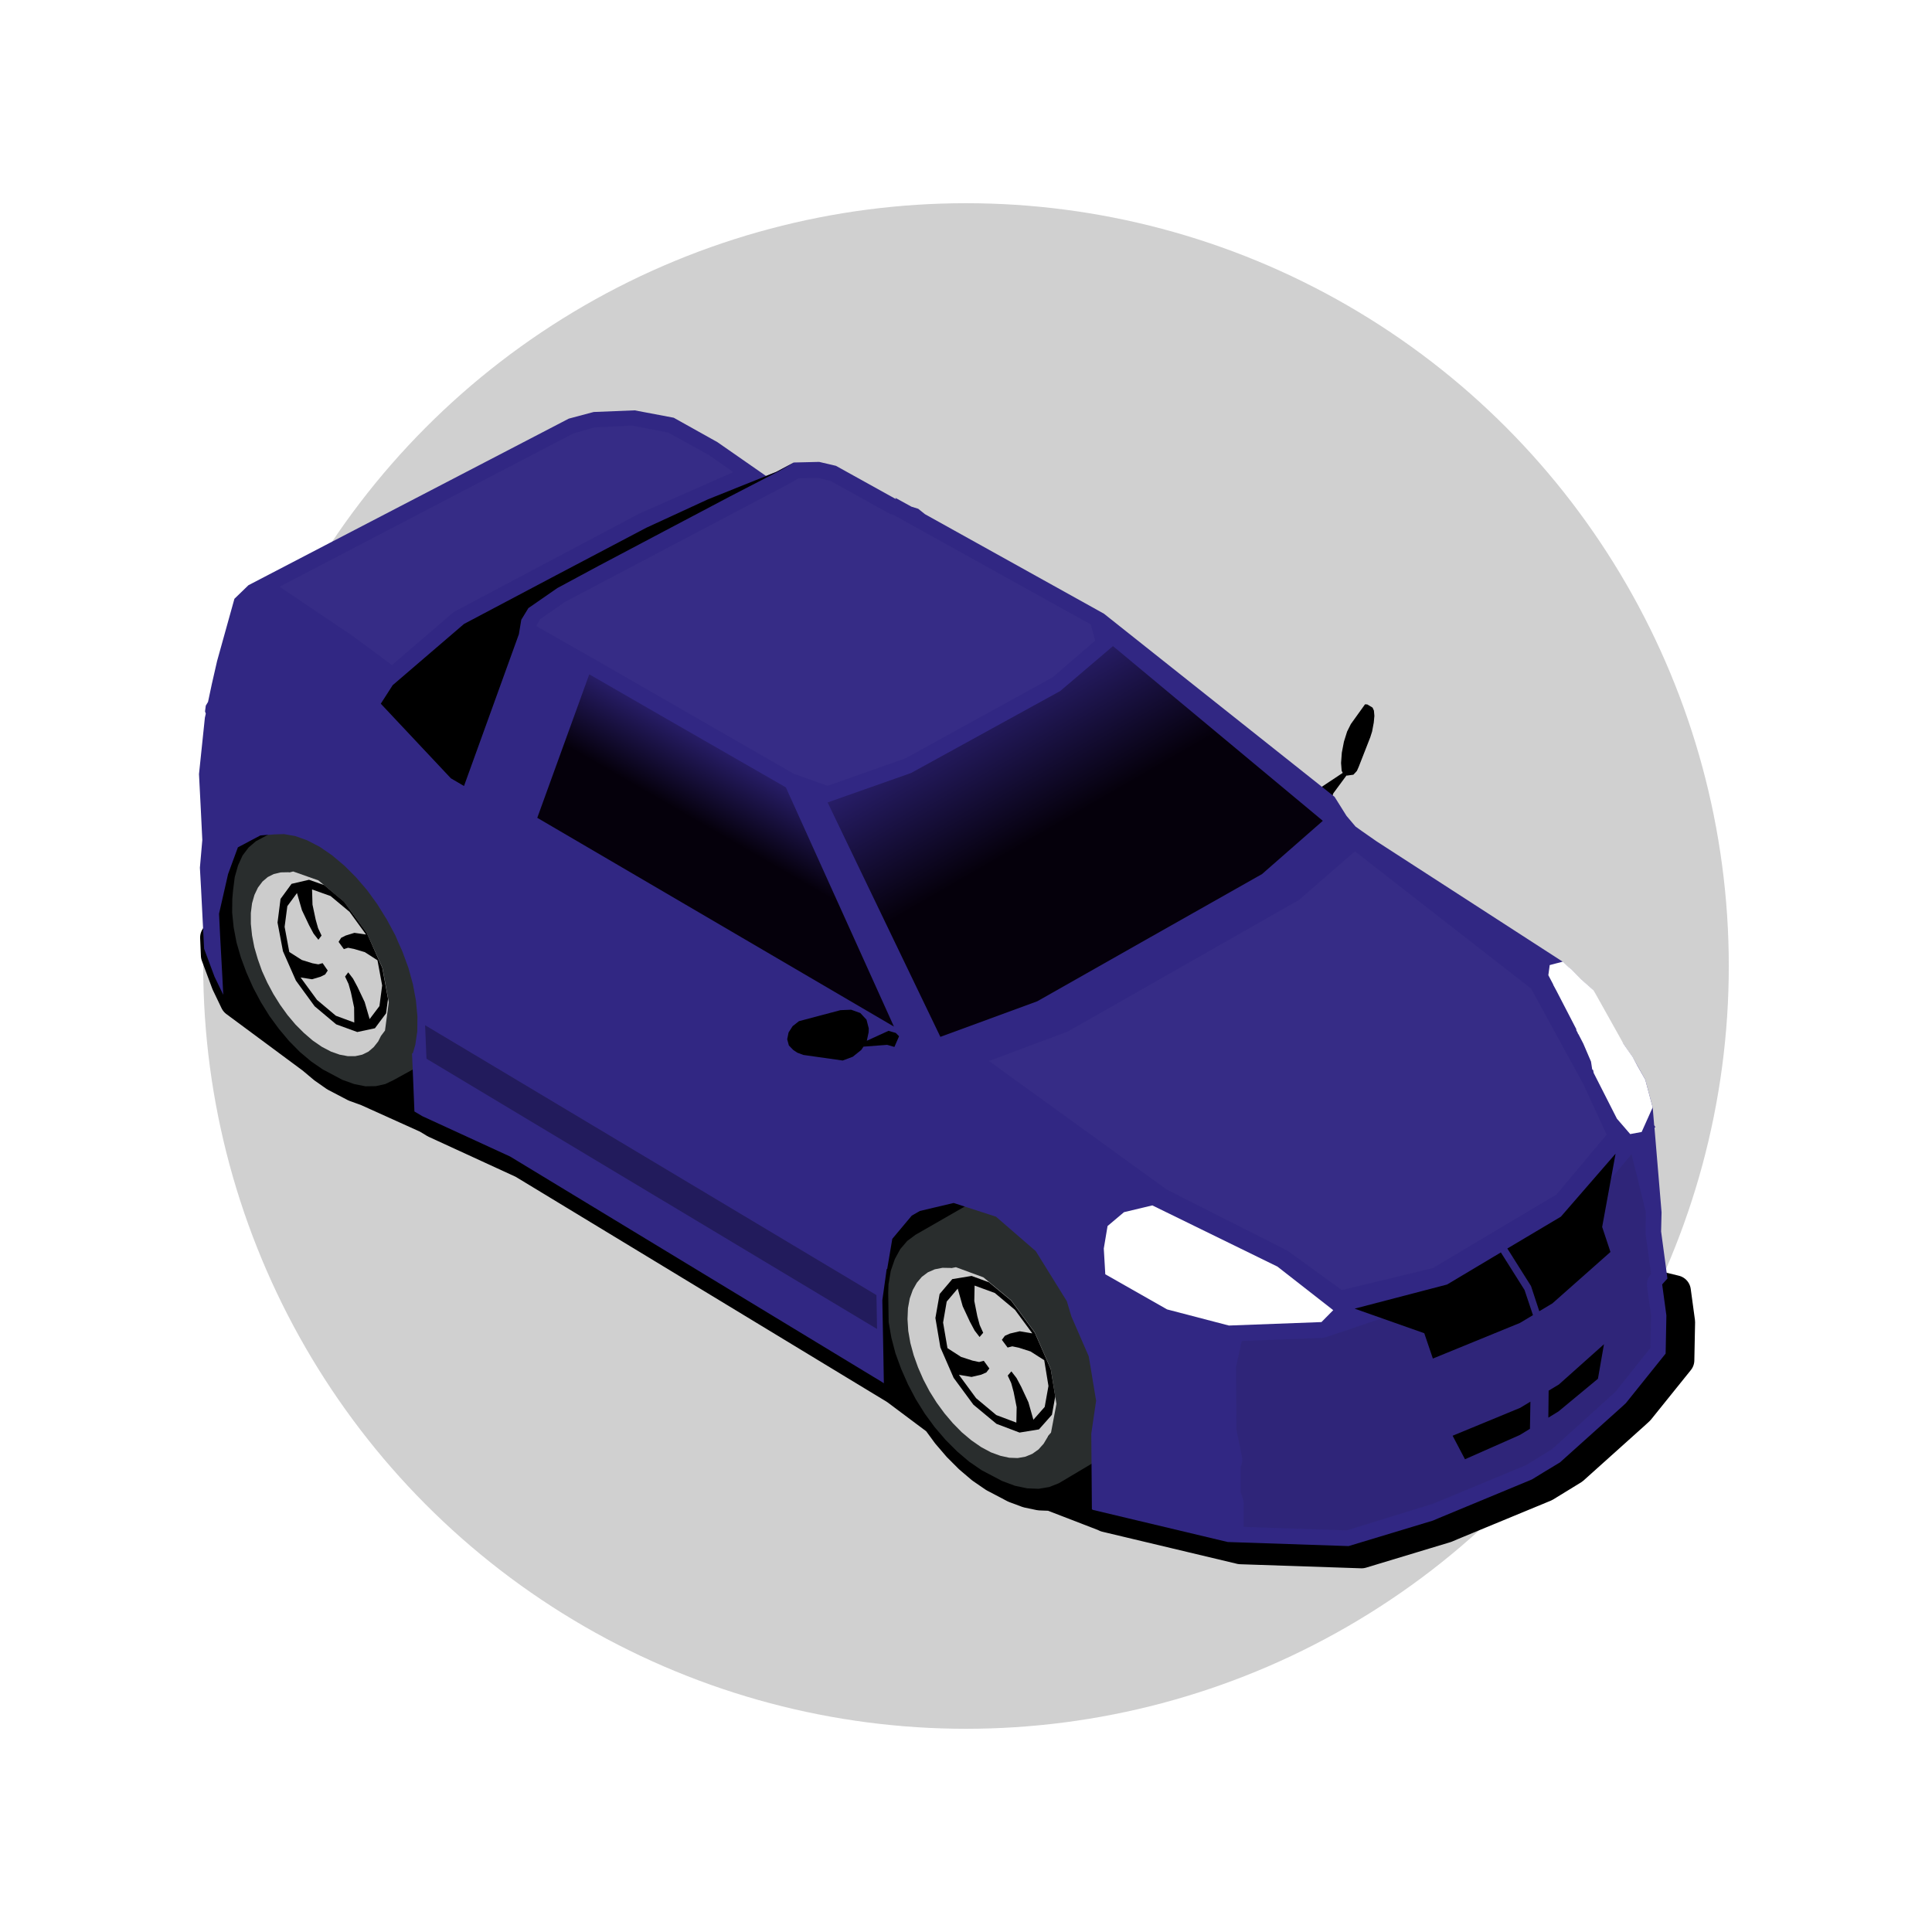 <?xml version="1.0" encoding="UTF-8" standalone="no"?>
<svg
   xmlns:dc="http://purl.org/dc/elements/1.1/"
   xmlns:cc="http://creativecommons.org/ns#"
   xmlns:rdf="http://www.w3.org/1999/02/22-rdf-syntax-ns#"
   xmlns:svg="http://www.w3.org/2000/svg"
   xmlns="http://www.w3.org/2000/svg"
   height="128.16"
   width="128.16"
   xml:space="preserve"
   viewBox="0 0 128.16 128.16"
   y="0px"
   x="0px"
   id="Layer_1"
   version="1.1"><defs
     id="defs4665"><filter
       height="1.153"
       y="-0.076"
       width="1.081"
       x="-0.04"
       id="filter4877"
       style="color-interpolation-filters:sRGB"><feGaussianBlur
         id="feGaussianBlur4879"
         stdDeviation="0.506" /></filter><filter
       height="1.149"
       y="-0.074"
       width="1.082"
       x="-0.041"
       id="filter5157"
       style="color-interpolation-filters:sRGB"><feGaussianBlur
         id="feGaussianBlur5159"
         stdDeviation="0.633" /></filter><filter
       height="1.13"
       y="-0.065"
       width="1.092"
       x="-0.046"
       id="filter5377"
       style="color-interpolation-filters:sRGB"><feGaussianBlur
         id="feGaussianBlur5379"
         stdDeviation="0.789" /></filter><filter
       height="1.126"
       y="-0.063"
       width="1.114"
       x="-0.057"
       id="filter5453"
       style="color-interpolation-filters:sRGB"><feGaussianBlur
         id="feGaussianBlur5455"
         stdDeviation="0.656" /></filter><filter
       height="1.097"
       y="-0.049"
       width="1.041"
       x="-0.02"
       id="filter5665"
       style="color-interpolation-filters:sRGB"><feGaussianBlur
         id="feGaussianBlur5667"
         stdDeviation="0.827" /></filter><filter
       height="1.266"
       y="-0.133"
       width="1.266"
       x="-0.133"
       id="filter5765"
       style="color-interpolation-filters:sRGB"><feGaussianBlur
         id="feGaussianBlur5767"
         stdDeviation="5.617" /></filter></defs><style
     id="style4596"
     type="text/css">
	.st0{fill:#D0D0D0;}
	.st1{stroke:#000000;stroke-width:2.089;stroke-linecap:round;stroke-linejoin:round;stroke-miterlimit:10;}
	.st2{fill:#292D2D;}
	.st3{fill:#312783;}
	.st4{opacity:0.3;fill:#1D1D1B;}
	.st5{fill:url(#SVGID_1_);}
	.st6{fill:url(#SVGID_2_);}
	.st7{fill:#CCCCCC;}
	.st8{fill:#FFFFFF;}
	.st9{opacity:0.3;}
	.st10{opacity:0.15;fill:#FFFFFF;}
</style><circle
     style="fill:#d0d0d0;filter:url(#filter5765)"
     id="circle4598"
     r="50.6"
     cy="64.08"
     cx="64.08"
     class="st0" /><polygon
     transform="translate(13.2,13.48)"
     style="stroke:#000000;stroke-width:2.089;stroke-linecap:round;stroke-linejoin:round;stroke-miterlimit:10;filter:url(#filter5665)"
     id="polygon4600"
     points="1.86,51.74 2.44,52.95 7.53,56.72 8.28,57.35 9.05,57.89 10.35,58.57 11.13,58.85 15.14,60.66 15.67,60.98 21.5,63.66 45,77.91 46.14,78.6 46.29,78.7 46.29,78.7 48.99,80.72 49.65,81.62 50.37,82.46 51.13,83.22 51.93,83.9 52.76,84.47 53.6,84.91 54.11,85.18 54.97,85.5 55.78,85.67 56.54,85.7 60.09,87.07 60.16,87.11 69.1,89.24 77.12,89.51 82.71,87.82 83.11,87.65 89.28,85.1 90.21,84.53 91.14,83.96 95.25,80.27 95.51,80.03 98.15,76.75 98.2,74.22 97.92,72.16 1.12,48.71 1.17,49.89 "
     class="st1" /><polygon
     transform="translate(13.2,13.48)"
     id="polygon4602"
     points="77.5,33.25 77.35,33.24 76.41,34.55 76.16,35.05 75.95,35.72 75.81,36.45 75.76,37.13 75.8,37.65 75.87,37.79 74.5,38.7 74.32,39.21 74.63,39.59 75.07,39.64 75.25,39.14 76.12,37.96 76.15,37.97 76.58,37.91 76.81,37.66 76.93,37.39 77.7,35.42 77.82,35.04 77.93,34.45 77.97,34.01 77.94,33.66 77.85,33.46 " /><polygon
     transform="translate(13.2,13.48)"
     id="polygon4604"
     points="45.45,61.03 72.05,45.67 72.05,62.92 45.45,78.28 " /><polygon
     transform="translate(13.2,13.48)"
     id="polygon4606"
     points="0.69,42.55 1.6,35.28 28.2,19.92 28.2,37.17 1.6,52.53 " /><polygon
     transform="translate(13.2,13.48)"
     style="fill:#292d2d"
     id="polygon4608"
     points="17.74,47.18 17.29,46.19 16.78,45.22 16.19,44.29 15.56,43.42 14.88,42.61 14.15,41.89 13.4,41.26 12.61,40.73 12.14,40.47 11.31,40.05 10.52,39.77 9.77,39.65 9.08,39.67 8.45,39.83 7.9,40.12 3.78,42.32 3.29,42.74 2.89,43.27 2.59,43.93 2.37,44.71 2.26,45.59 2.21,46.14 2.2,47.06 2.3,48.04 2.49,49.04 2.78,50.04 3.15,51.04 3.59,52.03 4.1,52.99 4.67,53.91 5.3,54.77 5.97,55.57 6.69,56.3 7.44,56.93 8.21,57.46 9.51,58.15 10.29,58.43 11.04,58.58 11.73,58.57 12.36,58.43 12.92,58.16 17.01,55.91 17.51,55.51 17.92,54.98 18.25,54.33 18.48,53.56 18.61,52.68 18.64,52.13 18.66,51.21 18.57,50.22 18.38,49.21 18.1,48.2 "
     class="st2" /><polygon
     transform="translate(13.2,13.48)"
     style="fill:#292d2d"
     id="polygon4610"
     points="62.56,74.63 62.19,73.58 61.74,72.55 61.21,71.55 60.6,70.58 59.93,69.67 59.21,68.83 58.44,68.06 57.63,67.39 56.78,66.83 56.33,66.58 55.42,66.11 54.56,65.81 53.74,65.65 52.98,65.65 52.29,65.78 51.66,66.06 47.53,68.43 46.98,68.84 46.52,69.38 46.16,70.04 45.89,70.82 45.74,71.71 45.72,72.29 45.75,74.23 45.93,75.26 46.2,76.29 46.58,77.33 47.03,78.35 47.55,79.34 48.15,80.3 48.81,81.2 49.53,82.04 50.29,82.8 51.09,83.48 51.92,84.05 52.76,84.49 53.27,84.76 54.13,85.08 54.94,85.25 55.7,85.28 56.41,85.16 57.04,84.91 61.14,82.47 61.69,82.08 62.17,81.55 62.55,80.91 62.83,80.14 63.01,79.25 63.06,78.25 63.07,77.72 63.01,76.71 62.83,75.68 "
     class="st2" /><path
     style="fill:#312783"
     id="path4612"
     d="m 110.61,84.81 -0.42,-3.12 0.03,-1.27 -0.47,-5.61 0.06,-0.04 -0.08,-0.13 -0.1,-1.19 -0.49,-1.83 -0.51,-0.91 -0.33,-0.59 -0.61,-0.87 -0.79,-1.05 -1.21,-2.51 -0.87,-0.77 -0.61,-0.63 -0.21,-0.17 -0.36,-0.34 -12.31,-7.96 -0.99,-0.69 -0.42,-0.3 -0.6,-0.71 -0.79,-1.26 -15.3,-12.15 -8.83,-4.91 -3.04,-1.69 -0.45,-0.36 -0.45,-0.14 -1.07,-0.59 0.05,0.09 -0.06,-0.03 -3.93,-2.18 -1.11,-0.26 -1.69,0.04 -1.16,0.62 -0.68,0.27 -3.22,-2.24 -2.9,-1.62 -2.59,-0.49 -2.72,0.11 -1.65,0.44 -5.25,2.73 -5.29,2.75 -5.33,2.77 -5.38,2.8 -0.93,0.9 -1.15,4.13 -0.35,1.53 -0.25,1.18 -0.15,0.25 -0.05,0.38 0.05,0.15 -0.06,0.27 -0.39,3.74 0.12,2.33 0.1,2.04 -0.16,1.84 0.08,1.45 0.14,2.75 0.06,1.18 0.69,1.85 0.58,1.2 -0.06,-1.18 -0.15,-2.75 -0.07,-1.45 0.6,-2.63 0.65,-1.77 1.49,-0.79 0.47,-0.04 0.23,-0.01 0.23,-0.02 0.64,-0.02 0.74,0.13 0.79,0.28 0.83,0.43 0.69,0.47 0.01,0.01 0.13,0.09 0.81,0.68 0.12,0.12 -0.02,0.03 0.02,-0.03 0.66,0.66 0.74,0.86 0.68,0.94 0.62,1 0.56,1.04 0.12,0.28 0.08,0.19 0.27,0.6 0.4,1.09 0.3,1.09 0.2,1.08 0.1,1.06 -0.01,0.99 -0.13,0.88 -0.16,0.55 -0.06,0.04 0.01,0.16 -0.01,0.02 h 0.01 l 0.08,1.91 0.07,1.75 0.52,0.31 5.83,2.68 23.5,14.25 1.14,0.69 0.15,0.1 -0.03,-1.78 -0.04,-2.12 -0.03,-1.61 0.29,-2.08 0.03,0.02 0.34,-2.01 v 0 l 1.29,-1.54 0.54,-0.31 0.97,-0.23 1.27,-0.3 2.81,0.91 2.64,2.29 2.06,3.32 0.3,1.01 0.35,0.8 0.8,1.84 0.09,0.53 0.4,2.42 -0.32,2.18 0.02,2.48 0.02,2.54 0.07,0.04 8.94,2.13 8.02,0.27 5.59,-1.69 0.4,-0.17 6.17,-2.56 0.93,-0.57 0.93,-0.56 4.11,-3.69 0.26,-0.24 2.64,-3.29 0.05,-2.53 -0.28,-2.06 z"
     class="st3" /><path
     style="opacity:0.3;fill:#1d1d1b;filter:url(#filter5453)"
     id="path4614"
     d="m 82.5,101.29 6.84,0.23 5.73,-1.77 6.17,-2.56 1.72,-1.06 4.21,-3.81 2.31,-2.9 0.05,-2.17 -0.27,-1.89 c -0.04,-0.28 0.04,-0.57 0.22,-0.79 l 0.05,-0.06 -0.37,-2.68 0.02,-1.43 -0.95,-3.84 -3.49,4.16 c -0.07,0.09 -0.16,0.16 -0.27,0.22 l -8.48,5.05 -7.97,2.69 c -0.1,0.04 -0.21,0.06 -0.32,0.07 l -5.33,0.2 -0.38,1.72 0.03,4.18 c 0,0.02 0.01,0.03 0.01,0.05 l 0.35,1.72 c 0.04,0.23 0.02,0.46 -0.08,0.66 v 1.71 l 0.15,0.45 c 0.03,0.11 0.05,0.21 0.05,0.32 z"
     class="st4" /><linearGradient
     y2="49.157"
     x2="62.457"
     y1="33.117"
     x1="53.196"
     gradientUnits="userSpaceOnUse"
     id="SVGID_1_"><stop
       id="stop4616"
       style="stop-color:#271D67"
       offset="0" /><stop
       id="stop4618"
       style="stop-color:#05000B"
       offset="0.482" /></linearGradient><polygon
     transform="translate(13.2,13.48)"
     style="fill:url(#SVGID_1_)"
     id="polygon4621"
     points="52.2,35.07 47.23,37.8 41.7,39.75 49.18,55.3 55.61,52.94 63.11,48.69 70.52,44.5 74.55,40.97 60.63,29.38 57.13,32.36 "
     class="st5" /><linearGradient
     y2="38.529"
     x2="38.54"
     y1="47.328"
     x1="33.459"
     gradientUnits="userSpaceOnUse"
     id="SVGID_2_"><stop
       id="stop4623"
       style="stop-color:#05000B"
       offset="0.518" /><stop
       id="stop4625"
       style="stop-color:#271D67"
       offset="1" /></linearGradient><polygon
     transform="translate(13.2,13.48)"
     style="fill:url(#SVGID_2_)"
     id="polygon4628"
     points="22.44,40.77 30.95,45.75 46.1,54.62 38.93,38.75 30.61,33.97 25.89,31.25 "
     class="st6" /><polygon
     transform="translate(13.2,13.48)"
     id="polygon4630"
     points="29.67,21.53 23.65,24.7 17.58,27.91 12.85,31.97 12.06,33.2 16.71,38.15 17.58,38.66 21.22,28.59 21.38,27.63 21.85,26.86 23.77,25.53 26.52,24.05 30.87,21.75 35.19,19.47 38.63,17.69 39.48,17.2 38.31,17.82 33.77,19.64 " /><path
     style="fill:#cccccc"
     id="path4632"
     d="m 24.32,61.87 -1.49,-2.04 -1.71,-1.43 -1.67,-0.59 -0.24,0.06 -0.09,-0.01 -0.5,0.01 -0.46,0.11 -0.4,0.2 -0.35,0.3 -0.3,0.4 -0.23,0.48 -0.16,0.56 -0.08,0.64 v 0.72 l 0.08,0.77 0.15,0.78 0.23,0.79 0.28,0.79 0.35,0.77 0.4,0.75 0.45,0.72 0.49,0.68 0.53,0.63 0.56,0.56 0.58,0.5 0.61,0.42 0.61,0.32 0.57,0.2 0.54,0.1 h 0.5 l 0.46,-0.1 0.41,-0.2 0.35,-0.3 0.3,-0.38 0.18,-0.36 0.27,-0.36 0.25,-1.88 -0.42,-2.28 z"
     class="st7" /><path
     style="fill:#cccccc"
     id="path4634"
     d="m 70.08,93.13 -0.38,-2.33 -1.06,-2.42 -1.57,-2.13 -1.84,-1.52 -1.82,-0.67 -0.3,0.06 -0.03,-0.01 -0.56,-0.01 -0.51,0.1 -0.46,0.2 -0.4,0.3 -0.33,0.39 -0.27,0.48 -0.2,0.56 -0.12,0.65 -0.03,0.73 0.05,0.78 0.14,0.8 0.22,0.81 0.29,0.81 0.35,0.8 0.41,0.78 0.47,0.75 0.52,0.71 0.56,0.66 0.59,0.6 0.63,0.53 0.65,0.45 0.65,0.35 0.63,0.23 0.59,0.13 0.56,0.02 0.51,-0.09 0.46,-0.19 0.41,-0.29 0.34,-0.38 0.28,-0.47 0.01,-0.04 0.2,-0.23 z"
     class="st7" /><polygon
     transform="translate(13.2,13.48)"
     id="polygon4636"
     points="89.51,80.56 90.18,80.15 92.8,77.98 93.2,75.69 90.21,78.36 89.53,78.77 " /><polygon
     transform="translate(13.2,13.48)"
     id="polygon4638"
     points="83.98,83.32 87.62,81.71 88.29,81.3 88.32,79.5 87.64,79.91 83.16,81.76 " /><polygon
     transform="translate(13.2,13.48)"
     id="polygon4640"
     points="82.79,71.73 76.66,73.33 81.28,74.96 81.85,76.64 87.62,74.28 88.49,73.76 87.93,72.09 86.36,69.6 " /><polygon
     transform="translate(13.2,13.48)"
     id="polygon4642"
     points="86.79,69.34 88.36,71.83 88.91,73.5 89.78,72.98 93.63,69.57 93.08,67.91 93.97,63.05 90.34,67.23 " /><polygon
     transform="translate(13.2,13.48)"
     style="fill:#ffffff"
     id="polygon4644"
     points="61.36,66.93 60.27,67.85 60.02,69.34 60.12,71.05 64.22,73.38 68.32,74.45 74.46,74.22 75.24,73.43 71.54,70.54 63.24,66.48 "
     class="st8" /><polygon
     transform="translate(13.2,13.48)"
     style="fill:#ffffff"
     id="polygon4646"
     points="95.11,56.64 94.5,55.77 92.51,52.21 91.64,51.44 91.03,50.81 90.83,50.65 90.47,50.31 89.6,50.54 89.51,51.21 89.83,51.82 89.84,51.86 90.04,52.23 91.37,54.8 91.36,54.85 91.47,55.06 91.47,55.09 91.51,55.13 91.83,55.75 92.34,56.94 92.42,57.46 92.48,57.5 92.52,57.7 94.06,60.73 94.94,61.75 95.7,61.61 96.43,59.98 95.94,58.14 95.43,57.24 "
     class="st8" /><polygon
     transform="translate(13.2,13.48)"
     id="polygon4648"
     points="44.42,55 44.43,54.74 44.28,54.16 43.87,53.72 43.26,53.5 42.55,53.53 39.8,54.26 39.38,54.59 39.11,55.01 39.02,55.46 39.13,55.87 39.42,56.17 39.69,56.35 40.09,56.5 42.7,56.87 43.37,56.62 43.93,56.17 44.08,55.95 45.65,55.83 46.13,55.97 46.44,55.26 46.22,55.04 45.74,54.9 44.3,55.56 " /><polygon
     transform="translate(13.2,13.48)"
     style="opacity:0.3"
     id="polygon4650"
     points="18.87,56.84 15,54.53 15.09,56.75 18.96,59.07 43.83,73.99 44.98,74.68 44.94,72.43 43.79,71.74 "
     class="st9" /><path
     style="opacity:0.15;fill:#ffffff;filter:url(#filter4877)"
     id="path4652"
     d="m 23.41,42.2 2.59,1.92 4.1,-3.52 12.29,-6.52 6.26,-2.76 -1.63,-1.14 -2.7,-1.49 -2.4,-0.46 -2.49,0.12 -1.42,0.41 -19.47,10.16 z m 13.44,-4.02 h 0.03 z"
     class="st10" /><path
     style="opacity:0.15;fill:#ffffff;filter:url(#filter5157)"
     id="path4654"
     d="m 35.57,41.53 4.04,2.3 v 0 l 13.04,7.5 2.25,0.8 5.18,-1.83 9.75,-5.37 2.82,-2.43 -0.29,-1.08 -13.09,-7.27 c -0.1,-0.01 -0.2,-0.05 -0.3,-0.1 l -3.88,-2.15 -0.84,-0.2 -1.29,0.03 -0.62,0.36 -14.89,7.85 -1.63,1.14 z"
     class="st10" /><path
     style="opacity:0.15;fill:#ffffff;filter:url(#filter5377)"
     id="path4656"
     d="m 65.6,70.38 11.79,8.53 8.02,4.06 3.6,2.61 6.04,-1.46 8.2,-4.88 3.33,-3.97 -1.53,-3.32 -3.48,-6.37 -11.69,-9.11 -3.72,3.23 -13.65,7.77 v 0 l -1.69,0.96 z m 6.4,-3.83 h 0.02 z"
     class="st10" /><path
     id="path4658"
     d="m 19.34,58.63 -0.73,1 -0.2,1.57 0.36,1.9 0.86,1.95 1.24,1.7 1.43,1.2 1.4,0.51 1.17,-0.25 0.74,-0.99 0.13,-0.96 -0.38,-2.06 -1.04,-2.34 -1.49,-2.04 -1.33,-1.11 -1,-0.35 z m 2.59,0.81 1.26,1.05 1.09,1.5 -0.77,-0.11 -0.58,0.18 -0.3,0.15 -0.17,0.27 0.35,0.48 0.28,-0.09 0.4,0.08 0.71,0.21 0.84,0.54 0.31,1.67 -0.18,1.37 -0.65,0.86 -0.33,-1.13 -0.47,-0.99 -0.3,-0.56 -0.32,-0.42 -0.21,0.28 0.23,0.49 0.16,0.57 0.21,0.99 0.01,1 -1.22,-0.45 -1.25,-1.05 -1.09,-1.49 0.76,0.12 0.57,-0.17 0.3,-0.15 0.17,-0.26 -0.34,-0.49 -0.28,0.08 -0.39,-0.07 -0.71,-0.22 -0.83,-0.53 -0.31,-1.67 0.18,-1.37 0.64,-0.87 0.33,1.14 0.47,0.99 0.3,0.56 0.32,0.41 0.21,-0.28 -0.23,-0.49 -0.16,-0.57 -0.21,-0.99 -0.03,-1.01 z" /><path
     id="path4660"
     d="m 63.17,84.85 -0.84,0.99 -0.28,1.59 0.33,1.95 0.88,2.02 1.31,1.78 1.53,1.27 1.53,0.58 1.29,-0.21 0.86,-0.97 0.22,-1.21 -0.3,-1.82 -1.06,-2.42 -1.57,-2.13 -1.47,-1.21 -1.15,-0.42 z m 1.48,0.43 1.34,0.49 1.34,1.12 1.15,1.56 -0.84,-0.14 -0.64,0.15 -0.34,0.15 -0.2,0.27 0.38,0.51 0.31,-0.08 0.43,0.09 0.78,0.25 0.91,0.58 0.28,1.71 -0.25,1.39 -0.75,0.85 -0.33,-1.16 -0.48,-1.03 -0.31,-0.58 -0.34,-0.44 -0.24,0.28 0.23,0.5 0.16,0.59 0.2,1.01 -0.02,1.02 -1.33,-0.5 -1.34,-1.12 -1.14,-1.55 0.84,0.14 0.64,-0.15 0.34,-0.15 0.2,-0.26 -0.37,-0.51 -0.31,0.08 -0.43,-0.09 -0.77,-0.25 -0.9,-0.58 -0.29,-1.7 0.24,-1.39 0.73,-0.86 0.33,1.17 0.48,1.03 0.31,0.58 0.33,0.43 0.24,-0.28 -0.23,-0.51 -0.16,-0.59 -0.2,-1.01 z" /></svg>